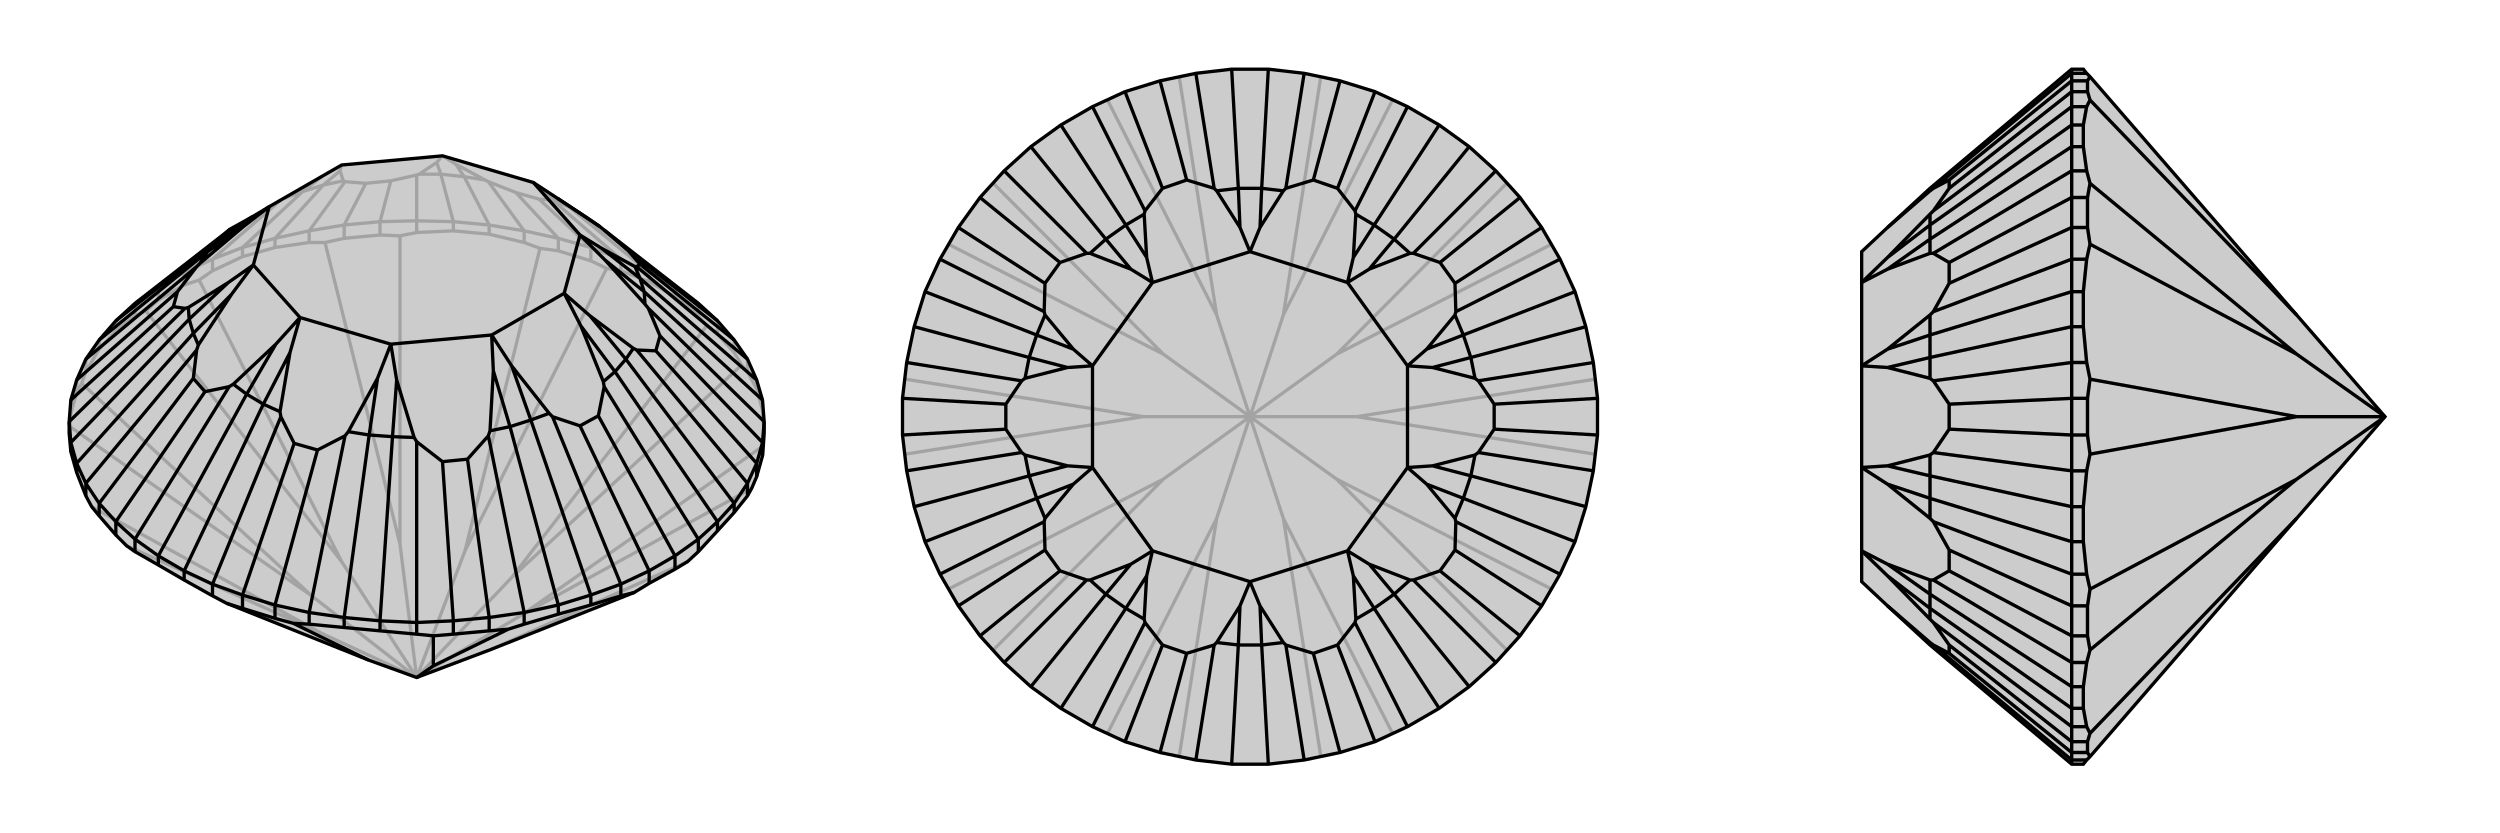 <svg xmlns="http://www.w3.org/2000/svg" viewBox="0 0 3000 1000">
    <g stroke="currentColor" stroke-width="4" fill="none" transform="translate(0 17)">
        <path fill="currentColor" stroke="none" fill-opacity=".2" d="M442,775L272,707L255,698L221,679L190,661L162,645L152,638L139,625L119,602L110,591L103,578L92,550L85,525L83,503L83,489L85,463L92,439L103,414L119,391L139,368L162,347L275,259L276,258L303,243L323,231L410,181L531,170L640,202L669,221L704,244L720,255L725,259L838,347L861,368L881,391L897,414L908,439L915,463L917,489L917,503L916,518L915,530L908,555L902,569L897,578L881,598L861,620L838,645L825,657L810,666L779,683L761,694L590,762L500,796z" />
<path stroke-opacity=".2" d="M500,796L626,721M500,796L614,676M500,796L558,644M500,796L480,636M500,796L410,657M500,796L386,743M500,796L374,698M590,762L825,657M626,721L902,569M626,721L916,518M614,676L890,421M614,676L848,374M558,644L728,305M558,644L648,281M480,636L480,266M480,636L390,274M410,657L239,319M410,657L175,356M374,698L98,443M374,698L84,495M386,743L152,638M386,743L110,591M917,503L915,475M915,475L908,450M915,475L915,463M908,450L897,429M908,450L908,439M890,421L897,429M890,421L881,406M897,429L897,414M881,406L861,384M881,406L881,391M848,374L838,362M848,374L861,384M861,384L861,368M838,362L810,339M838,362L838,347M810,339L779,321M810,339L810,327M779,321L745,308M779,321L779,310M728,305L745,308M728,305L709,296M745,308L745,294M709,296L670,284M709,296L709,280M648,281L629,274M648,281L670,284M670,284L670,269M629,274L587,264M629,274L629,260M587,264L544,260M587,264L587,253M544,260L500,262M544,260L544,249M480,266L500,262M480,266L456,265M500,262L500,248M456,265L413,269M456,265L456,249M390,274L371,274M390,274L413,269M413,269L413,253M371,274L330,280M371,274L371,260M330,280L291,291M330,280L330,269M291,291L255,308M291,291L291,280M239,319L255,308M239,319L221,325M255,308L255,294M221,325L190,343M221,325L221,310M175,356L162,362M175,356L190,343M190,343L190,327M162,362L139,380M162,362L162,347M139,380L119,402M139,380L139,368M119,402L103,429M119,402L119,391M98,443L103,429M98,443L92,454M103,429L103,414M92,454L85,479M92,454L92,439M84,495L83,503M84,495L85,479M85,479L85,463M810,327L779,310M810,327L838,347M810,327L704,244M162,347L190,327M221,310L190,327M190,327L282,255M221,310L255,294M221,310L304,242M255,294L291,280M255,294L337,223M291,280L330,269M291,280L363,213M330,269L371,260M330,269L388,205M371,260L413,253M371,260L414,201M456,249L413,253M413,253L439,203M456,249L500,248M456,249L469,200M500,248L544,249M500,248L500,193M587,253L544,249M544,249L529,192M587,253L629,260M587,253L557,195M629,260L670,269M629,260L586,201M670,269L709,280M670,269L619,214M709,280L745,294M709,280L647,222M779,310L745,294M779,310L684,232M745,294L663,223M704,244L684,232M363,213L341,221M363,213L388,205M363,213L386,195M388,205L412,200M388,205L408,188M529,192L503,192M529,192L557,195M529,192L524,178M557,195L582,199M557,195L547,180M684,232L664,223M684,232L652,211M414,201L412,200M414,201L439,203M439,203L469,200M469,200L500,193M500,193L503,192M408,188L410,181M412,200L408,188M503,192L524,178M524,178L531,170M586,201L582,199M586,201L619,214M619,214L647,222M647,222L663,223M663,223L664,223M652,211L640,202M547,180L531,170M582,199L547,180M664,223L652,211" />
<path d="M442,775L272,707L255,698L221,679L190,661L162,645L152,638L139,625L119,602L110,591L103,578L92,550L85,525L83,503L83,489L85,463L92,439L103,414L119,391L139,368L162,347L275,259L276,258L303,243L323,231L410,181L531,170L640,202L669,221L704,244L720,255L725,259L838,347L861,368L881,391L897,414L908,439L915,463L917,489L917,503L916,518L915,530L908,555L902,569L897,578L881,598L861,620L838,645L825,657L810,666L779,683L761,694L590,762L500,796z" />
<path d="M500,796L520,782M442,775L352,731M520,782L520,746M520,782L610,738M221,679L221,668M272,707L291,713M255,698L255,684M291,713L330,725M291,713L291,697M352,731L371,732M352,731L330,725M330,725L330,709M371,732L413,736M371,732L371,718M413,736L456,740M413,736L413,724M456,740L500,744M456,740L456,728M520,746L500,744M520,746L544,744M500,744L500,730M544,744L587,740M544,744L544,728M610,738L629,732M610,738L587,740M587,740L587,724M629,732L670,720M629,732L629,718M670,720L709,709M670,720L670,709M709,709L745,698M709,709L709,697M761,694L745,698M745,698L745,684M779,683L779,668M810,666L810,650M838,645L838,630M861,620L861,609M881,598L881,587M897,578L897,563M908,555L908,539M915,530L915,514M85,525L85,514M92,550L92,539M103,578L103,563M119,602L119,587M139,625L139,609M190,661L190,650M162,645L162,630M861,368L754,284M881,391L768,300M897,414L764,303M908,439L768,317M915,463L773,333M917,489L915,514M917,489L778,353M908,539L915,514M915,514L792,386M908,539L897,563M908,539L787,404M897,563L881,587M897,563L764,403M881,587L861,609M881,587L751,414M861,609L838,630M861,609L738,429M838,630L810,650M838,630L725,447M779,668L810,650M810,650L718,482M779,668L745,684M779,668L696,494M745,684L709,697M745,684L663,483M709,697L670,709M709,697L637,487M670,709L629,718M670,709L612,495M629,718L587,724M629,718L586,506M544,728L587,724M587,724L561,534M544,728L500,730M544,728L531,537M500,730L456,728M500,730L500,513M413,724L456,728M456,728L471,507M413,724L371,718M413,724L443,505M371,718L330,709M371,718L414,506M330,709L291,697M330,709L381,523M291,697L255,684M291,697L353,515M255,684L221,668M255,684L337,483M221,668L190,650M221,668L316,468M190,650L162,630M190,650L296,456M162,630L139,609M162,630L275,447M139,609L119,587M139,609L246,453M119,587L103,563M119,587L232,437M103,563L92,539M103,563L236,403M85,514L92,539M92,539L232,383M85,514L83,489M85,514L227,366M83,489L222,353M85,463L208,351M92,439L213,333M103,414L236,303M119,391L249,285M139,368L262,271M768,317L762,303M768,317L773,333M768,317L722,281M773,333L774,348M773,333L726,295M751,414L760,401M751,414L738,429M751,414L708,362M738,429L724,441M738,429L697,374M637,487L659,479M637,487L612,495M637,487L614,422M612,495L588,500M612,495L592,428M471,507L497,508M471,507L443,505M471,507L476,439M443,505L418,501M443,505L453,437M316,468L336,477M316,468L296,456M316,468L348,406M296,456L280,444M296,456L331,396M232,383L238,397M232,383L227,366M232,383L278,336M227,366L226,352M227,366L274,322M249,285L240,299M249,285L262,271M249,285L292,255M262,271L276,258M262,271L303,243M725,259L754,284M754,284L768,300M768,300L764,303M764,303L762,303M720,255L669,221M762,303L722,281M722,281L696,265M778,353L774,348M778,353L792,386M792,386L787,404M787,404L764,403M764,403L760,401M726,295L696,265M774,348L726,295M760,401L708,362M708,362L677,335M725,447L724,441M725,447L718,482M718,482L696,494M696,494L663,483M663,483L659,479M697,374L677,335M724,441L697,374M659,479L614,422M614,422L590,385M586,506L588,500M586,506L561,534M561,534L531,537M531,537L500,513M500,513L497,508M592,428L590,385M588,500L592,428M497,508L476,439M476,439L469,396M414,506L418,501M414,506L381,523M381,523L353,515M353,515L337,483M337,483L336,477M453,437L469,396M418,501L453,437M336,477L348,406M348,406L360,364M275,447L280,444M275,447L246,453M246,453L232,437M232,437L236,403M236,403L238,397M331,396L360,364M280,444L331,396M238,397L278,336M278,336L304,301M222,353L226,352M222,353L208,351M208,351L213,333M213,333L236,303M236,303L240,299M274,322L304,301M226,352L274,322M240,299L292,255M292,255L323,231M640,202L696,265M696,265L677,335M677,335L590,385M590,385L469,396M469,396L360,364M360,364L304,301M304,301L323,231" />
    </g>
    <g stroke="currentColor" stroke-width="4" fill="none" transform="translate(1000 0)">
        <path fill="currentColor" stroke="none" fill-opacity=".2" d="M478,83L435,88L392,97L350,110L311,128L273,150L237,176L205,205L176,237L150,273L128,311L110,350L97,392L88,435L83,478L83,522L88,565L97,608L110,650L128,689L150,727L176,763L205,795L237,824L273,850L311,872L350,890L392,903L435,912L478,917L522,917L565,912L608,903L650,890L689,872L727,850L763,824L795,795L824,763L850,727L872,689L890,650L903,608L912,565L917,522L917,478L912,435L903,392L890,350L872,311L850,273L824,237L795,205L763,176L727,150L689,128L650,110L608,97L565,88L522,83z" />
<path stroke-opacity=".2" d="M500,500L540,622M500,500L604,575M500,500L628,500M500,500L604,425M500,500L540,378M500,500L460,378M500,500L396,425M500,500L372,500M500,500L460,622M500,500L396,575M540,622L585,908M540,622L671,880M604,575L808,780M604,575L862,707M628,500L914,545M628,500L914,455M604,425L862,293M604,425L808,220M540,378L671,120M540,378L585,92M460,378L415,92M460,378L329,120M396,425L192,220M396,425L138,293M372,500L86,455M372,500L86,545M396,575L138,707M396,575L192,780M460,622L415,908M460,622L329,880" />
<path d="M478,83L435,88L392,97L350,110L311,128L273,150L237,176L205,205L176,237L150,273L128,311L110,350L97,392L88,435L83,478L83,522L88,565L97,608L110,650L128,689L150,727L176,763L205,795L237,824L273,850L311,872L350,890L392,903L435,912L478,917L522,917L565,912L608,903L650,890L689,872L727,850L763,824L795,795L824,763L850,727L872,689L890,650L903,608L912,565L917,522L917,478L912,435L903,392L890,350L872,311L850,273L824,237L795,205L763,176L727,150L689,128L650,110L608,97L565,88L522,83z" />
<path d="M522,83L514,226M565,88L543,226M608,97L576,216M650,110L605,226M689,128L626,253M727,150L649,270M763,176L673,287M795,205L696,304M824,237L728,315M850,273L746,340M872,311L747,374M890,350L756,402M903,392L765,429M912,435L774,457M917,478L793,485M917,522L793,515M912,565L774,543M903,608L765,571M890,650L756,598M872,689L747,626M850,727L746,660M824,763L728,685M795,795L696,696M763,824L673,713M727,850L649,730M689,872L626,747M650,890L605,774M608,903L576,784M565,912L543,774M522,917L514,774M478,917L486,774M435,912L457,774M392,903L424,784M350,890L395,774M311,872L374,747M273,850L351,730M237,824L327,713M205,795L304,696M176,763L272,685M150,727L254,660M128,689L253,626M110,650L244,598M97,608L235,571M88,565L226,543M83,522L207,515M83,478L207,485M88,435L226,457M97,392L235,429M110,350L244,402M128,311L253,374M150,273L254,340M176,237L272,315M205,205L304,304M237,176L327,287M273,150L351,270M311,128L374,253M350,110L395,226M392,97L424,216M478,83L486,226M435,88L457,226M514,226L486,226M514,226L540,229M514,226L512,273M649,270L627,257M649,270L673,287M649,270L624,309M673,287L692,304M673,287L643,323M756,402L746,378M756,402L765,429M756,402L712,419M765,429L770,454M765,429L719,441M765,571L770,546M765,571L756,598M765,571L719,559M756,598L746,622M756,598L712,581M673,713L692,696M673,713L649,730M673,713L643,677M649,730L627,743M649,730L624,691M514,774L540,771M514,774L486,774M514,774L512,727M486,774L460,771M486,774L488,727M351,730L373,743M351,730L327,713M351,730L376,691M327,713L308,696M327,713L357,677M244,598L254,622M244,598L235,571M244,598L288,581M235,571L230,546M235,571L281,559M235,429L230,454M235,429L244,402M235,429L281,441M244,402L254,378M244,402L288,419M327,287L308,304M327,287L351,270M327,287L357,323M351,270L373,257M351,270L376,309M486,226L460,229M486,226L488,273M543,226L540,229M543,226L576,216M576,216L605,226M605,226L626,253M626,253L627,257M512,273L500,302M540,229L512,273M627,257L624,309M624,309L617,339M696,304L692,304M696,304L728,315M728,315L746,340M746,340L747,374M747,374L746,378M643,323L617,339M692,304L643,323M746,378L712,419M712,419L689,439M774,457L770,454M774,457L793,485M793,485L793,515M793,515L774,543M774,543L770,546M719,441L689,439M770,454L719,441M770,546L719,559M719,559L689,561M747,626L746,622M747,626L746,660M746,660L728,685M728,685L696,696M696,696L692,696M712,581L689,561M746,622L712,581M692,696L643,677M643,677L617,661M626,747L627,743M626,747L605,774M605,774L576,784M576,784L543,774M543,774L540,771M624,691L617,661M627,743L624,691M540,771L512,727M512,727L500,698M457,774L460,771M457,774L424,784M424,784L395,774M395,774L374,747M374,747L373,743M488,727L500,698M460,771L488,727M373,743L376,691M376,691L383,661M304,696L308,696M304,696L272,685M272,685L254,660M254,660L253,626M253,626L254,622M357,677L383,661M308,696L357,677M254,622L288,581M288,581L311,561M226,543L230,546M226,543L207,515M207,515L207,485M207,485L226,457M226,457L230,454M281,559L311,561M230,546L281,559M230,454L281,441M281,441L311,439M253,374L254,378M253,374L254,340M254,340L272,315M272,315L304,304M304,304L308,304M288,419L311,439M254,378L288,419M308,304L357,323M357,323L383,339M374,253L373,257M374,253L395,226M395,226L424,216M424,216L457,226M457,226L460,229M488,273L500,302M376,309L383,339M373,257L376,309M460,229L488,273M500,302L617,339M617,339L689,439M689,439L689,561M689,561L617,661M617,661L500,698M500,698L383,661M383,661L311,561M311,561L311,439M311,439L383,339M500,302L383,339" />
    </g>
    <g stroke="currentColor" stroke-width="4" fill="none" transform="translate(2000 0)">
        <path fill="currentColor" stroke="none" fill-opacity=".2" d="M756,622L508,908L504,912L500,917L486,917L316,774L265,727L234,698L234,661L234,561L234,439L234,339L234,302L265,273L316,226L486,83L500,83L504,88L508,92L756,378L862,500z" />
<path stroke-opacity=".2" d="M862,500L756,425M862,500L756,500M862,500L756,575M756,378L508,120M756,425L508,220M756,425L508,293M756,500L508,455M756,500L508,545M756,575L508,707M756,575L508,780M756,622L508,880M508,92L505,97M504,88L486,88M505,97L505,110M505,97L486,97M508,120L504,128M508,120L505,110M505,110L486,110M504,128L500,150M504,128L486,128M500,150L500,176M500,150L486,150M500,176L504,205M500,176L486,176M508,220L504,205M508,220L505,237M504,205L486,205M505,237L505,273M505,237L486,237M508,293L504,311M508,293L505,273M505,273L486,273M504,311L500,350M504,311L486,311M500,350L500,392M500,350L486,350M500,392L504,435M500,392L486,392M508,455L504,435M508,455L505,478M504,435L486,435M505,478L505,522M505,478L486,478M508,545L504,565M508,545L505,522M505,522L486,522M504,565L500,608M504,565L486,565M500,608L500,650M500,608L486,608M500,650L504,689M500,650L486,650M508,707L504,689M508,707L505,727M504,689L486,689M505,727L505,763M505,727L486,727M508,780L504,795M508,780L505,763M505,763L486,763M504,795L500,824M504,795L486,795M500,824L500,850M500,824L486,824M500,850L504,872M500,850L486,850M508,880L504,872M508,880L505,890M504,872L486,872M505,890L505,903M505,890L486,890M508,908L505,903M505,903L486,903M504,912L486,912M486,917L486,912M486,912L486,903M486,912L320,774M486,903L486,890M486,903L339,784M486,890L486,872M486,890L339,774M486,872L486,850M486,872L320,747M486,824L486,850M486,850L316,730M486,824L486,795M486,824L316,713M486,795L486,763M486,795L320,696M486,727L486,763M486,763L339,685M486,727L486,689M486,727L339,660M486,689L486,650M486,689L320,626M486,650L486,608M486,650L316,598M486,608L486,565M486,608L316,571M486,565L486,522M486,565L320,543M486,478L486,522M486,522L339,515M486,478L486,435M486,478L339,485M486,435L486,392M486,435L320,457M486,392L486,350M486,392L316,429M486,350L486,311M486,350L316,402M486,311L486,273M486,311L320,374M486,237L486,273M486,273L339,340M486,237L486,205M486,237L339,315M486,205L486,176M486,205L320,304M486,150L486,176M486,176L316,287M486,150L486,128M486,150L316,270M486,128L486,110M486,128L320,253M486,110L486,97M486,110L339,226M486,97L486,88M486,97L339,216M486,83L486,88M486,88L320,226M316,774L316,771M316,730L316,743M316,730L316,713M316,730L265,691M316,713L316,696M316,713L265,677M316,598L316,622M316,598L316,571M316,598L265,581M316,571L316,546M316,571L265,559M316,429L316,454M316,429L316,402M316,429L265,441M316,402L316,378M316,402L265,419M316,287L316,304M316,287L316,270M316,287L265,323M316,270L316,257M316,270L265,309M316,226L316,229M320,774L316,771M320,774L339,784M339,784L339,774M339,774L320,747M320,747L316,743M316,771L265,727M316,743L265,691M265,691L234,661M320,696L316,696M320,696L339,685M339,685L339,660M339,660L320,626M320,626L316,622M265,677L234,661M316,696L265,677M316,622L265,581M265,581L234,561M320,543L316,546M320,543L339,515M339,515L339,485M339,485L320,457M320,457L316,454M265,559L234,561M316,546L265,559M316,454L265,441M265,441L234,439M320,374L316,378M320,374L339,340M339,340L339,315M339,315L320,304M320,304L316,304M265,419L234,439M316,378L265,419M316,304L265,323M265,323L234,339M320,253L316,257M320,253L339,226M339,226L339,216M339,216L320,226M320,226L316,229M265,309L234,339M316,257L265,309M316,229L265,273" />
<path d="M756,622L508,908L504,912L500,917L486,917L316,774L265,727L234,698L234,661L234,561L234,439L234,339L234,302L265,273L316,226L486,83L500,83L504,88L508,92L756,378L862,500z" />
<path d="M862,500L756,575M862,500L756,500M862,500L756,425M756,622L508,880M756,575L508,780M756,575L508,707M756,500L508,545M756,500L508,455M756,425L508,293M756,425L508,220M756,378L508,120M508,908L505,903M504,912L486,912M505,903L505,890M505,903L486,903M508,880L504,872M508,880L505,890M505,890L486,890M504,872L500,850M504,872L486,872M500,850L500,824M500,850L486,850M500,824L504,795M500,824L486,824M508,780L504,795M508,780L505,763M504,795L486,795M505,763L505,727M505,763L486,763M508,707L504,689M508,707L505,727M505,727L486,727M504,689L500,650M504,689L486,689M500,650L500,608M500,650L486,650M500,608L504,565M500,608L486,608M508,545L504,565M508,545L505,522M504,565L486,565M505,522L505,478M505,522L486,522M508,455L504,435M508,455L505,478M505,478L486,478M504,435L500,392M504,435L486,435M500,392L500,350M500,392L486,392M500,350L504,311M500,350L486,350M508,293L504,311M508,293L505,273M504,311L486,311M505,273L505,237M505,273L486,273M508,220L504,205M508,220L505,237M505,237L486,237M504,205L500,176M504,205L486,205M500,176L500,150M500,176L486,176M500,150L504,128M500,150L486,150M508,120L504,128M508,120L505,110M504,128L486,128M505,110L505,97M505,110L486,110M508,92L505,97M505,97L486,97M504,88L486,88M486,83L486,88M486,88L486,97M486,88L320,226M486,97L486,110M486,97L339,216M486,110L486,128M486,110L339,226M486,128L486,150M486,128L320,253M486,176L486,150M486,150L316,270M486,176L486,205M486,176L316,287M486,205L486,237M486,205L320,304M486,273L486,237M486,237L339,315M486,273L486,311M486,273L339,340M486,311L486,350M486,311L320,374M486,350L486,392M486,350L316,402M486,392L486,435M486,392L316,429M486,435L486,478M486,435L320,457M486,522L486,478M486,478L339,485M486,522L486,565M486,522L339,515M486,565L486,608M486,565L320,543M486,608L486,650M486,608L316,571M486,650L486,689M486,650L316,598M486,689L486,727M486,689L320,626M486,763L486,727M486,727L339,660M486,763L486,795M486,763L339,685M486,795L486,824M486,795L320,696M486,850L486,824M486,824L316,713M486,850L486,872M486,850L316,730M486,872L486,890M486,872L320,747M486,890L486,903M486,890L339,774M486,903L486,912M486,903L339,784M486,912L486,917M486,912L320,774M316,226L316,229M316,270L316,257M316,270L316,287M316,270L265,309M316,287L316,304M316,287L265,323M316,402L316,378M316,402L316,429M316,402L265,419M316,429L316,454M316,429L265,441M316,571L316,546M316,571L316,598M316,571L265,559M316,598L316,622M316,598L265,581M316,713L316,696M316,713L316,730M316,713L265,677M316,730L316,743M316,730L265,691M316,774L316,771M320,226L316,229M320,226L339,216M339,216L339,226M339,226L320,253M320,253L316,257M316,229L265,273M316,257L265,309M265,309L234,339M320,304L316,304M320,304L339,315M339,315L339,340M339,340L320,374M320,374L316,378M265,323L234,339M316,304L265,323M316,378L265,419M265,419L234,439M320,457L316,454M320,457L339,485M339,485L339,515M339,515L320,543M320,543L316,546M265,441L234,439M316,454L265,441M316,546L265,559M265,559L234,561M320,626L316,622M320,626L339,660M339,660L339,685M339,685L320,696M320,696L316,696M265,581L234,561M316,622L265,581M316,696L265,677M265,677L234,661M320,747L316,743M320,747L339,774M339,774L339,784M339,784L320,774M320,774L316,771M265,691L234,661M316,743L265,691M316,771L265,727" />
    </g>
</svg>